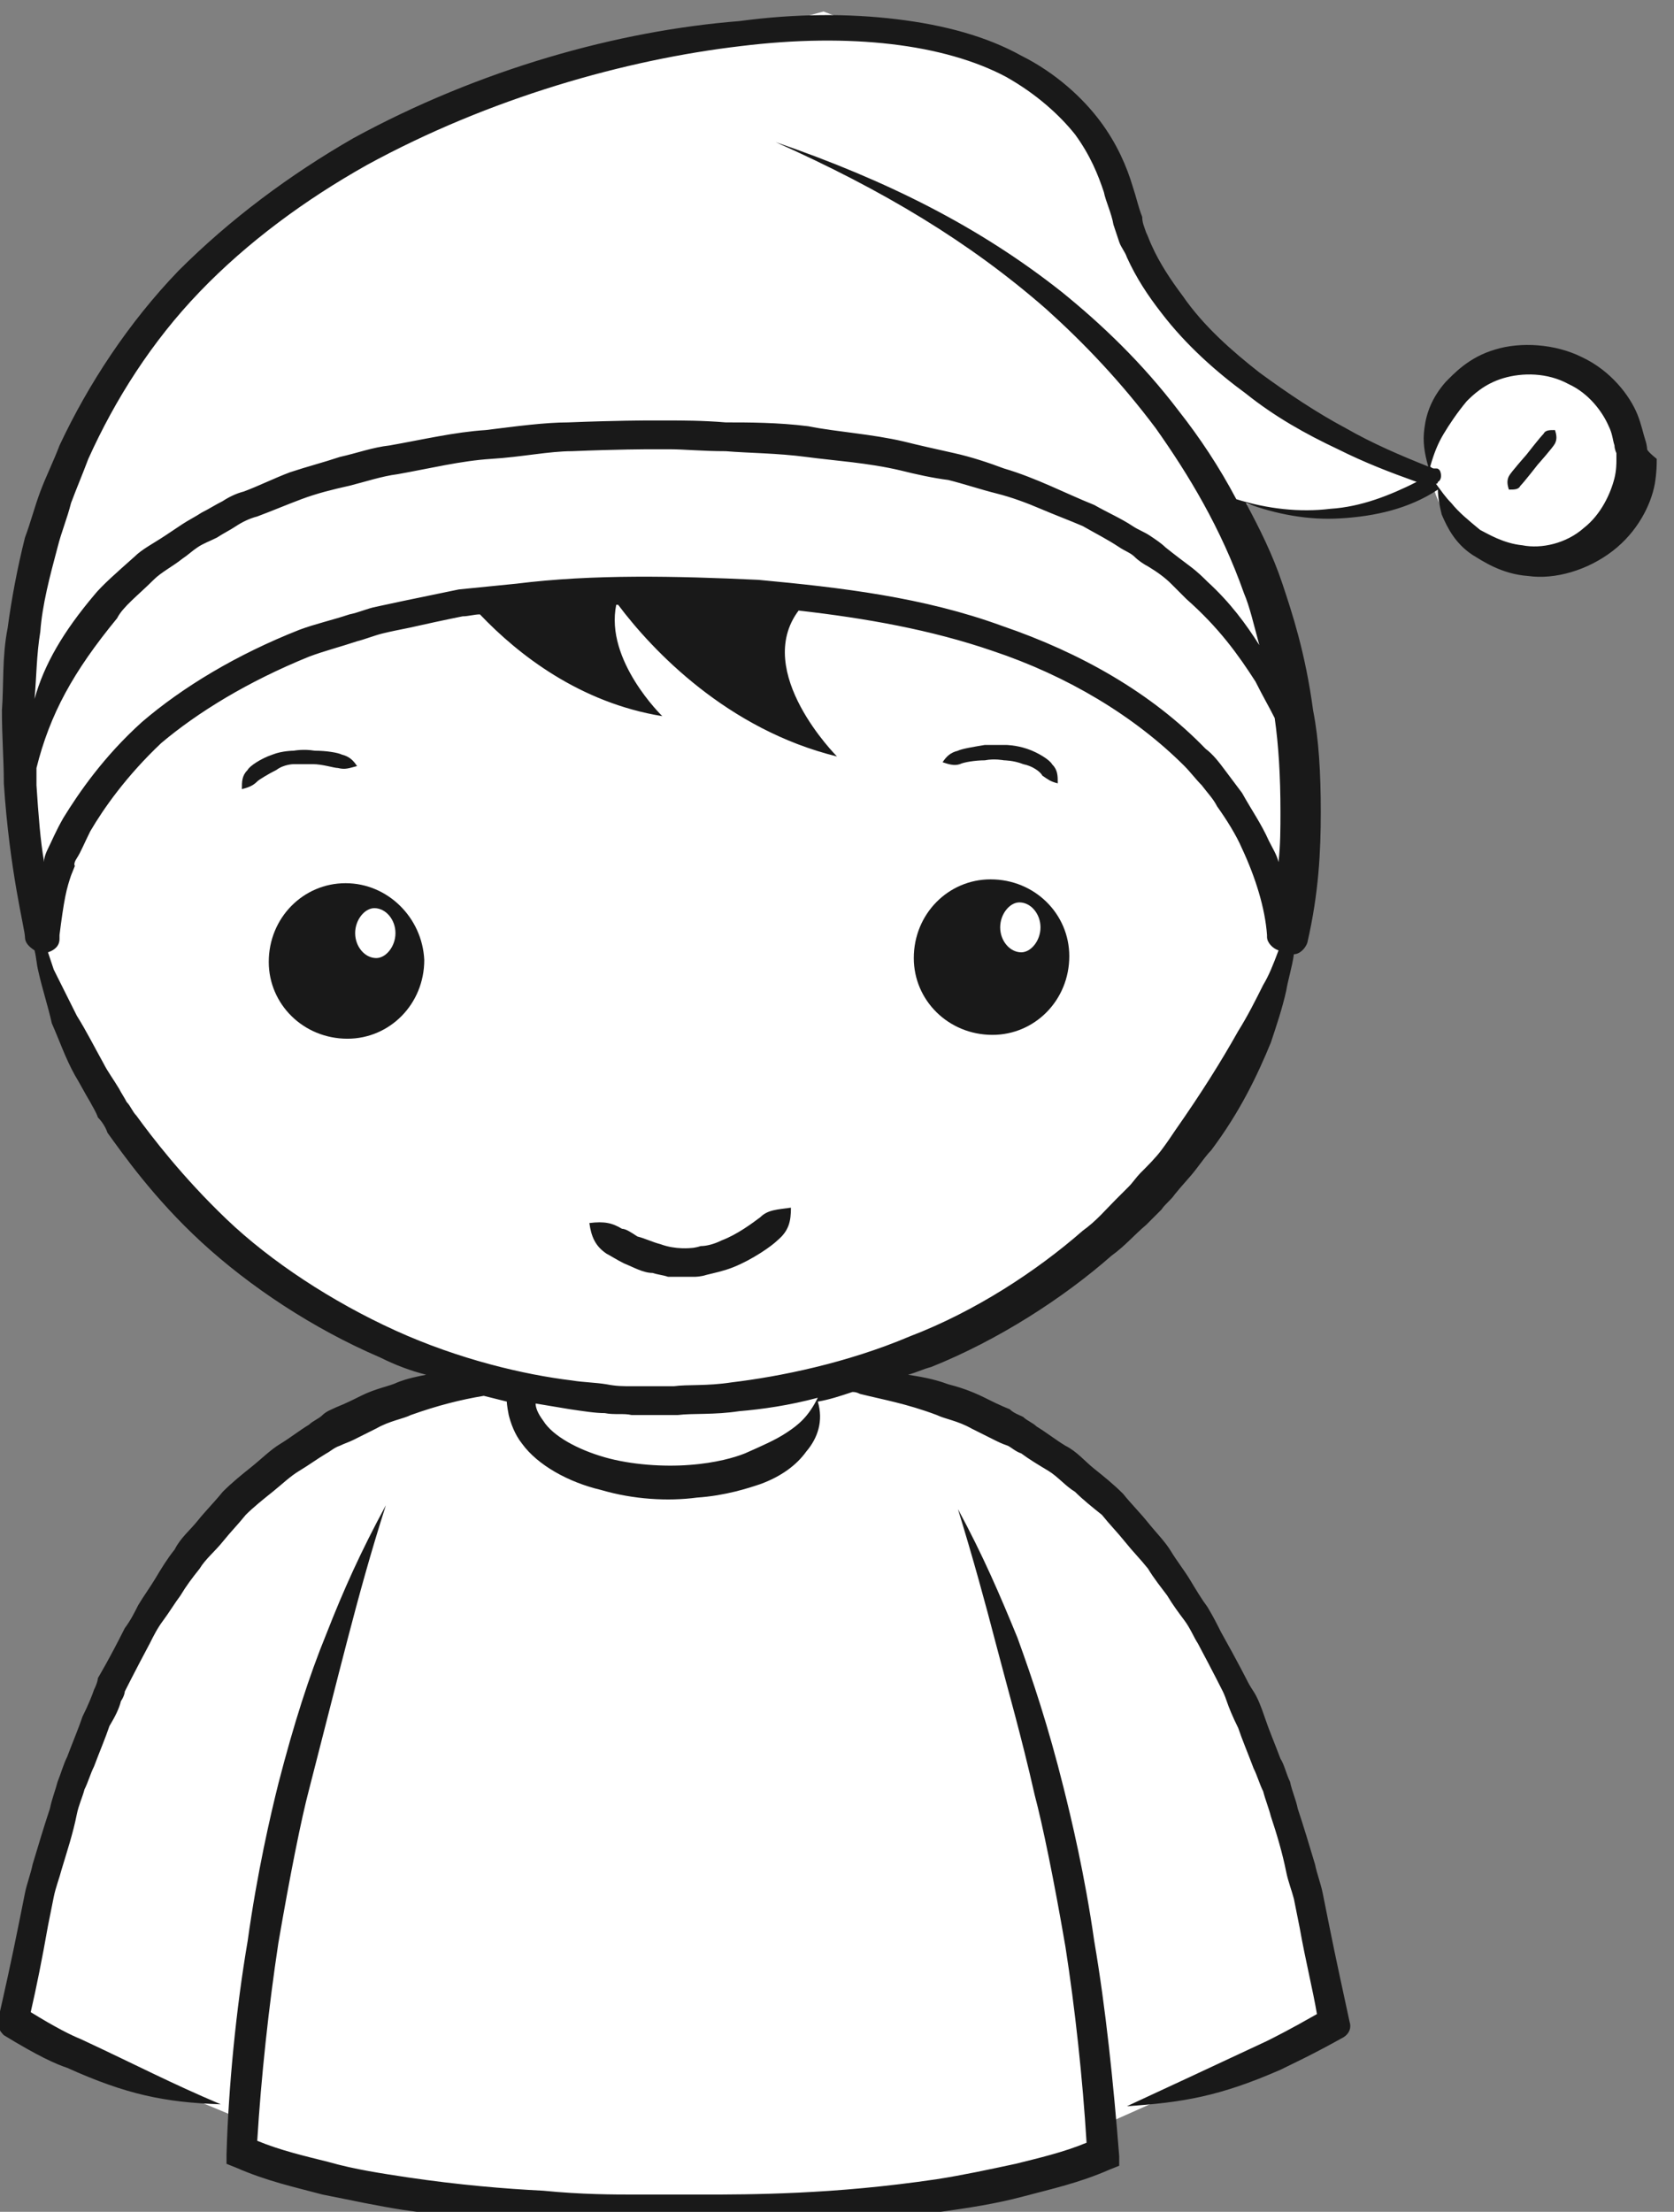 <?xml version="1.0" encoding="utf-8"?>
<!-- Generator: Adobe Illustrator 18.0.0, SVG Export Plug-In . SVG Version: 6.00 Build 0)  -->
<!DOCTYPE svg PUBLIC "-//W3C//DTD SVG 1.1//EN" "http://www.w3.org/Graphics/SVG/1.1/DTD/svg11.dtd">
<svg version="1.1" id="Layer_1" xmlns="http://www.w3.org/2000/svg" xmlns:xlink="http://www.w3.org/1999/xlink" x="0px" y="0px"
	 viewBox="0 0 87.2 115.2" enable-background="new 0 0 87.2 115.2" xml:space="preserve">
<rect x="0" y="0" width="87.2" height="115.2" fill="#808080" stroke="none"/>
<g>
	<path fill="#FFFFFF" d="M57.3,112.1c0,0-6,2.9-21.8,2.9l-1.3,0c-15.8,0-21.8-2.9-21.8-2.9l0-1.8l-11.8-4.9C7,67.7,29,72.1,29,72.1
		h11.8c0,0,22-4.4,28.3,33.4l-11,4.9L57.3,112.1z"/>
</g>
<g>
	<ellipse fill="#FFFFFF" cx="34.7" cy="72.9" rx="7.7" ry="4.3"/>
</g>
<g>
	<path fill="#FFFFFF" d="M24.4,21.3C0.3,23.3,1.6,47.7,1.6,47.7c3.2,14.5,16.8,25.4,33,25.3C50.4,72.9,63.5,62.5,67,48.7
		c0,0,1.1-23.3-19.4-25.8S24.4,21.3,24.4,21.3z"/>
</g>
<g>
	<path fill="#FFFFFF" d="M38.8,1.7c0,0-45.2,3.3-36.5,45.7c0,0,0.4-17.8,32.2-17.4c31.8,0.4,32,17.9,32,17.9s3-10.8-3-22l2.9,0.7
		l2.6,0.2l2.3-0.3l3.2-1.8l-3.3-1.3L68,21.8l-2-1.3L62,17l-1.4-1.7l-2.3-4.8l-1-2.5l-1.3-2.4l-3.1-2l-3.3-1.6l-4.1-0.4l-2.6-1
		L38.8,1.7z"/>
</g>
<g>
	<path fill="#FFFFFF" d="M74.5,24.5c0.3,2.9,2.9,5,5.8,4.7c2.9-0.3,5-2.9,4.7-5.8c-0.3-2.9-2.9-5-5.8-4.7
		C76.3,19,74.2,21.6,74.5,24.5z"/>
</g>
<path fill="#191919" d="M81,22.4c-0.3,0-0.5,0-0.6,0.2c-0.2,0.2-0.9,1.1-0.9,1.1s-0.8,0.9-0.9,1.1c-0.1,0.2-0.1,0.4,0,0.7
	c0.3,0,0.5,0,0.6-0.2c0.2-0.2,0.9-1.1,0.9-1.1s0.8-0.9,0.9-1.1C81.1,22.9,81.1,22.7,81,22.4z"/>
<g>
	<path fill="#191919" d="M37.6,64.6c-0.4,0.2-0.8,0.3-1.1,0.3C36.2,65,36,65,36,65s-0.8,0.1-1.6-0.2c-0.4-0.1-0.8-0.3-1.2-0.4
		c-0.3-0.2-0.6-0.4-0.8-0.4c-0.5-0.3-0.9-0.4-1.7-0.3c0.1,0.7,0.3,1.2,0.9,1.6c0.2,0.1,0.5,0.3,0.9,0.5c0.5,0.2,1,0.5,1.5,0.5
		c0.3,0.1,0.5,0.1,0.8,0.2c0.3,0,0.5,0,0.7,0c0.4,0,0.7,0,0.7,0c0,0,0.3,0,0.6-0.1c0.4-0.1,0.9-0.2,1.4-0.4c1-0.4,2-1.1,2.3-1.4
		c0.6-0.5,0.7-1,0.7-1.7c-0.7,0.1-1.2,0.1-1.6,0.5C39.2,63.7,38.4,64.3,37.6,64.6z"/>
	<path fill="#191919" d="M18,46c-2.2,0-4,1.8-4,4.1c0,2.2,1.8,4,4.1,4c2.2,0,4-1.8,4-4.1C22,47.8,20.2,46,18,46z"/>
	<path fill="#191919" d="M51.6,45.8c-2.2,0-4,1.8-4,4.1c0,2.2,1.8,4,4.1,4c2.2,0,4-1.8,4-4.1C55.7,47.6,53.9,45.8,51.6,45.8z"/>
	<path fill="#191919" d="M57,101.1c-0.5-3.5-1.2-6.4-1.6-8c-0.8-3.2-1.6-5.6-2.4-7.8c-0.9-2.2-1.8-4.3-3.1-6.7
		c0.8,2.6,1.4,4.8,2,7.1c0.6,2.3,1.3,4.7,2,7.8c0.4,1.5,1,4.4,1.6,7.9c0.5,3.2,0.9,6.9,1.1,10.2c-1.2,0.5-2.5,0.8-3.7,1.1
		c-1.4,0.3-2.8,0.6-4.1,0.8c-2.7,0.4-5.1,0.6-7.2,0.7c-2.1,0.1-3.8,0.1-4.9,0.1c-1.2,0-1.8,0-1.8,0s-0.6,0-1.8,0
		c-1.1,0-2.8,0-4.8-0.2c-2-0.1-4.4-0.3-7.1-0.7c-1.3-0.2-2.7-0.4-4.1-0.8c-1.2-0.3-2.5-0.6-3.7-1.1c0.2-3.3,0.6-7,1.1-10.3
		c0.6-3.5,1.2-6.5,1.6-8c0.8-3.1,1.4-5.5,2-7.8c0.6-2.3,1.2-4.5,2-7c-1.3,2.4-2.2,4.4-3.1,6.7c-0.9,2.2-1.7,4.7-2.5,7.8
		c-0.4,1.6-1.1,4.6-1.6,8.2c-0.6,3.5-1,7.6-1.1,11.1l0,0.5l0.5,0.2c1.6,0.7,3,1,4.5,1.4c1.5,0.3,2.9,0.6,4.2,0.8
		c2.7,0.4,5.2,0.6,7.2,0.7c2.1,0.1,3.7,0.1,4.9,0.2c1.2,0,1.8,0,1.8,0s0.7,0,1.8,0c1.2,0,2.9,0,5-0.1c2.1-0.1,4.6-0.3,7.3-0.7
		c1.4-0.2,2.8-0.4,4.3-0.8c1.5-0.4,2.9-0.7,4.5-1.4l0.5-0.2l0-0.5C58,108.5,57.6,104.6,57,101.1z"/>
	<path fill="#191919" d="M15.3,39.8c0,0,0.5,0,1,0c0.5,0,1.1,0.2,1.3,0.2c0.4,0.1,0.6,0,1-0.1c-0.2-0.3-0.4-0.5-0.8-0.6
		c-0.2-0.1-0.8-0.2-1.4-0.2c-0.6-0.1-1.1,0-1.1,0s-0.6,0-1.1,0.2c-0.6,0.2-1.2,0.6-1.3,0.8c-0.3,0.3-0.3,0.6-0.3,1
		c0.4-0.1,0.6-0.2,0.8-0.4c0.1-0.1,0.6-0.4,1-0.6C14.8,39.8,15.3,39.8,15.3,39.8z"/>
	<path fill="#191919" d="M50,39.8c0.2-0.1,0.8-0.2,1.3-0.2c0.5-0.1,1,0,1,0s0.5,0,1,0.2c0.5,0.1,0.9,0.4,1,0.6
		c0.3,0.2,0.4,0.3,0.8,0.4c0-0.4,0-0.7-0.3-1c-0.1-0.2-0.7-0.6-1.3-0.8c-0.6-0.2-1.1-0.2-1.1-0.2s-0.5,0-1.1,0
		c-0.6,0.1-1.2,0.2-1.4,0.3c-0.4,0.1-0.6,0.3-0.8,0.6C49.4,39.8,49.7,39.9,50,39.8z"/>
	<path fill="#191919" d="M38.5,0.9C38.5,0.9,38.5,0.9,38.5,0.9C38.5,0.9,38.5,0.9,38.5,0.9L38.5,0.9z"/>
	<path fill="#191919" d="M85.8,23.4c0,0,0-0.2-0.1-0.5c-0.1-0.3-0.2-0.8-0.4-1.3c-0.4-1-1.4-2.3-2.9-3c-1.4-0.7-3.2-0.8-4.5-0.4
		c-1.4,0.4-2.2,1.3-2.6,1.7c-0.7,0.8-1,1.6-1.1,2.4c-0.1,0.7,0,1.3,0.2,2c-1.5-0.6-2.9-1.2-4.3-2c-1.5-0.8-3-1.8-4.5-2.9
		c-1.4-1.1-2.9-2.4-4-4c-0.6-0.8-1.2-1.7-1.6-2.6c-0.1-0.2-0.2-0.5-0.3-0.7c-0.1-0.3-0.2-0.5-0.2-0.8c-0.2-0.5-0.3-1-0.5-1.6
		c-0.3-1-0.8-2.2-1.7-3.4c-0.9-1.2-2.3-2.5-4.1-3.4c-1.8-1-4-1.6-6.5-1.9c-2.5-0.3-5.2-0.3-8.2,0.1C32.2,1.6,25,3.6,18.4,7.2
		c-3.3,1.9-6.4,4.2-9.1,6.9c-2.6,2.7-4.7,5.9-6.2,9.1c-0.3,0.8-0.7,1.6-1,2.4c-0.3,0.8-0.5,1.6-0.8,2.4c-0.4,1.6-0.7,3.2-0.9,4.7
		c-0.3,1.5-0.2,3-0.3,4.3c0,1.4,0.1,2.6,0.1,3.8c0.3,4.6,1.1,7.6,1.1,8c0,0.3,0.2,0.5,0.5,0.7c0.1,0.4,0.1,0.7,0.2,1.1
		c0.2,0.9,0.5,1.8,0.7,2.7c0.4,0.9,0.7,1.8,1.2,2.7c0.3,0.5,0.5,0.9,0.8,1.4c0.1,0.2,0.3,0.5,0.4,0.8c0.2,0.2,0.4,0.5,0.5,0.8
		c0.8,1.1,2.4,3.4,4.9,5.7c2.5,2.3,5.8,4.5,9.3,6c0.8,0.4,1.6,0.7,2.4,0.9c-0.5,0.1-1,0.2-1.5,0.4c-0.4,0.2-1.1,0.3-1.9,0.7
		c-0.4,0.2-0.8,0.4-1.3,0.6c-0.2,0.1-0.5,0.2-0.7,0.4c-0.2,0.2-0.5,0.3-0.7,0.5c-0.5,0.3-1,0.7-1.5,1c-0.5,0.3-1,0.8-1.5,1.2
		c-0.5,0.4-1,0.8-1.5,1.3c-0.4,0.5-0.9,1-1.3,1.5c-0.4,0.5-0.9,0.9-1.2,1.5c-0.4,0.5-0.7,1-1,1.5c-0.3,0.5-0.6,0.9-0.9,1.4
		C7,84,6.8,84.4,6.5,84.8c-0.8,1.6-1.4,2.6-1.4,2.6S5.1,87.6,4.9,88c-0.1,0.3-0.3,0.8-0.6,1.4c-0.2,0.6-0.5,1.3-0.8,2.1
		c-0.2,0.4-0.3,0.8-0.5,1.3c-0.1,0.4-0.3,0.9-0.4,1.4c-0.3,0.9-0.6,1.9-0.9,2.9c-0.1,0.5-0.3,1-0.4,1.5c-0.1,0.5-0.2,1-0.3,1.5
		c-0.4,2-0.8,3.8-1.1,5.1c-0.1,0.3,0.1,0.6,0.3,0.8l0,0c1.8,1.1,2.7,1.5,3.3,1.7c3.1,1.4,5.1,1.8,8,1.9c-2.6-1.1-4.3-2-7.3-3.4
		c-0.5-0.2-1.3-0.6-2.6-1.4c0.3-1.3,0.6-2.8,0.9-4.5c0.1-0.5,0.2-1,0.3-1.5c0.1-0.5,0.3-1,0.4-1.4c0.3-1,0.6-1.9,0.8-2.9
		c0.1-0.5,0.3-0.9,0.4-1.3c0.2-0.4,0.3-0.8,0.5-1.2c0.3-0.8,0.6-1.5,0.8-2.1C6,89.4,6.2,89,6.3,88.6c0.2-0.3,0.2-0.5,0.2-0.5
		s0.5-1,1.3-2.5c0.2-0.4,0.4-0.8,0.7-1.2c0.3-0.4,0.6-0.9,0.9-1.3c0.3-0.5,0.6-0.9,1-1.4c0.3-0.5,0.8-0.9,1.2-1.4
		c0.4-0.5,0.8-0.9,1.2-1.4c0.4-0.4,0.9-0.8,1.4-1.2c0.5-0.4,0.9-0.8,1.4-1.1c0.5-0.3,0.9-0.6,1.4-0.9c0.2-0.1,0.4-0.3,0.7-0.4
		c0.2-0.1,0.5-0.2,0.7-0.3c0.4-0.2,0.8-0.4,1.2-0.6c0.7-0.4,1.4-0.5,1.8-0.7c1.4-0.5,2.6-0.8,3.8-1c0.4,0.1,0.8,0.2,1.2,0.3
		c0,0,0,0,0,0s0,0.2,0.1,0.7c0.1,0.4,0.3,1,0.7,1.5c0.8,1.1,2.4,2,4.1,2.4c1.7,0.5,3.5,0.6,5,0.4c1.5-0.1,2.7-0.5,3.3-0.7
		c1.1-0.4,1.9-1,2.4-1.7c0.6-0.7,0.9-1.6,0.6-2.6c0.6-0.1,1.2-0.3,1.8-0.5c0.1,0,0.2,0,0.4,0.1c1.2,0.3,2.4,0.5,4,1.1
		c0.4,0.2,1.1,0.3,1.8,0.7c0.4,0.2,0.8,0.4,1.2,0.6c0.2,0.1,0.4,0.2,0.7,0.3c0.2,0.1,0.4,0.3,0.7,0.4c0.4,0.3,0.9,0.6,1.4,0.9
		c0.5,0.3,0.9,0.8,1.4,1.1c0.4,0.4,0.9,0.8,1.4,1.2c0.4,0.5,0.8,0.9,1.2,1.4c0.4,0.5,0.8,0.9,1.2,1.4c0.3,0.5,0.7,1,1,1.4
		c0.3,0.5,0.6,0.9,0.9,1.3c0.3,0.4,0.5,0.9,0.7,1.2c0.8,1.5,1.3,2.5,1.3,2.5s0.1,0.2,0.2,0.5c0.1,0.3,0.3,0.8,0.6,1.4
		c0.2,0.6,0.5,1.3,0.8,2.1c0.2,0.4,0.3,0.8,0.5,1.2c0.1,0.4,0.3,0.9,0.4,1.3c0.3,0.9,0.6,1.9,0.8,2.9c0.1,0.5,0.3,1,0.4,1.4
		c0.1,0.5,0.2,1,0.3,1.5c0.3,1.7,0.7,3.3,0.9,4.5c-1.4,0.8-2.2,1.2-2.6,1.4c-3,1.4-4.7,2.2-7.3,3.4c2.9-0.2,4.8-0.5,8-1.9
		c0.6-0.3,1.5-0.7,3.3-1.7l0,0c0.3-0.2,0.4-0.5,0.3-0.8c-0.3-1.4-0.7-3.2-1.1-5.2c-0.1-0.5-0.2-1-0.3-1.5c-0.1-0.5-0.3-1-0.4-1.5
		c-0.3-1-0.6-2-0.9-2.9c-0.1-0.5-0.3-0.9-0.4-1.4c-0.2-0.4-0.3-0.9-0.5-1.2c-0.3-0.8-0.6-1.5-0.8-2.1c-0.2-0.6-0.4-1.1-0.6-1.4
		c-0.2-0.3-0.3-0.5-0.3-0.5s-0.5-1-1.4-2.6c-0.2-0.4-0.4-0.8-0.7-1.3c-0.3-0.4-0.6-0.9-0.9-1.4c-0.3-0.5-0.7-1-1-1.5
		c-0.3-0.5-0.8-1-1.2-1.5c-0.4-0.5-0.9-1-1.3-1.5c-0.5-0.5-1-0.9-1.5-1.3c-0.5-0.4-0.9-0.9-1.5-1.2c-0.5-0.3-1-0.7-1.5-1
		c-0.2-0.2-0.5-0.3-0.7-0.5c-0.2-0.1-0.5-0.2-0.7-0.4c-0.5-0.2-0.9-0.4-1.3-0.6c-0.8-0.4-1.5-0.6-1.9-0.7c-0.8-0.3-1.5-0.4-2.1-0.5
		c0.4-0.1,0.8-0.3,1.2-0.4c3.5-1.4,6.9-3.6,9.4-5.8c0.7-0.5,1.2-1.1,1.8-1.6c0.3-0.3,0.5-0.5,0.8-0.8c0.2-0.3,0.5-0.5,0.7-0.8
		c0.4-0.5,0.8-0.9,1.1-1.3c0.3-0.4,0.6-0.8,0.8-1c1.5-2,2.4-3.9,3.1-5.6c0.3-0.9,0.6-1.8,0.8-2.7c0.1-0.6,0.3-1.2,0.4-1.9
		c0.3,0,0.6-0.3,0.7-0.6c0.6-2.6,0.7-4.8,0.7-6.8c0-2-0.1-3.8-0.4-5.3c-0.4-3-1.1-5.1-1.6-6.6c-0.5-1.5-1.2-2.9-1.9-4.2
		c1.6,0.6,3.3,0.9,4.9,0.8c1.8-0.1,3.6-0.5,5.1-1.5c0,0.4,0.1,0.9,0.2,1.3c0.3,0.7,0.7,1.5,1.6,2.1c0.5,0.3,1.5,1,2.9,1.1
		c1.4,0.2,3.1-0.3,4.4-1.3c1.3-1,2-2.4,2.2-3.5c0.1-0.6,0.1-1,0.1-1.3C85.8,23.5,85.8,23.4,85.8,23.4z M41,74.6
		c-0.6,0.4-1.3,0.7-2.2,1.1c-0.5,0.2-1.5,0.5-2.9,0.6c-1.3,0.1-3,0-4.4-0.4c-1.4-0.4-2.7-1.1-3.2-1.9c-0.3-0.4-0.4-0.7-0.4-0.9
		c0.6,0.1,1.2,0.2,1.8,0.3c0.7,0.1,1.3,0.2,1.8,0.2c0.5,0.1,1,0,1.4,0.1c0.8,0,1.2,0,1.2,0s0.1,0,0.3,0c0.2,0,0.5,0,0.9,0
		c0.8-0.1,1.9,0,3.2-0.2c1.2-0.1,2.6-0.3,4.1-0.7C42.1,73.8,41.6,74.2,41,74.6z M65.8,51.3c-0.4,0.8-0.8,1.6-1.3,2.4
		c-0.9,1.6-1.9,3.2-3.3,5.2c-0.2,0.3-0.4,0.6-0.7,1c-0.3,0.4-0.7,0.8-1.1,1.2c-0.2,0.2-0.4,0.5-0.6,0.7c-0.2,0.2-0.5,0.5-0.7,0.7
		c-0.5,0.5-1,1.1-1.7,1.6c-2.4,2.1-5.6,4.2-9,5.5c-3.3,1.4-6.8,2.1-9.3,2.4c-1.3,0.2-2.3,0.1-3,0.2c-0.4,0-0.7,0-0.8,0
		c-0.2,0-0.3,0-0.3,0s-0.4,0-1.1,0c-0.4,0-0.8,0-1.3-0.1C31,72,30.4,72,29.8,71.9c-2.5-0.3-5.9-1.1-9.2-2.6
		c-3.3-1.5-6.5-3.6-8.8-5.8c-2.3-2.2-3.9-4.3-4.7-5.4c-0.2-0.2-0.3-0.5-0.5-0.7c-0.1-0.2-0.3-0.5-0.4-0.7c-0.3-0.5-0.6-0.9-0.8-1.3
		c-0.5-0.9-0.9-1.7-1.4-2.5c-0.4-0.8-0.8-1.6-1.2-2.4c-0.1-0.3-0.2-0.6-0.3-0.9c0.3-0.1,0.6-0.3,0.6-0.7l0-0.2
		c0.1-0.8,0.2-1.5,0.3-2c0.1-0.5,0.2-0.8,0.3-1.1c0.2-0.5,0.2-0.5,0.2-0.5S3.8,45,4,44.7c0.2-0.3,0.4-0.8,0.7-1.4
		c0.7-1.2,1.9-2.9,3.7-4.6c1.9-1.6,4.5-3.2,7.7-4.5c0.8-0.3,1.6-0.5,2.5-0.8c0.4-0.1,0.9-0.3,1.3-0.4c0.4-0.1,0.9-0.2,1.4-0.3
		c0.9-0.2,1.8-0.4,2.8-0.6c0.3,0,0.6-0.1,0.9-0.1c2,2.1,5.2,4.6,9.5,5.3c0,0-3-2.9-2.4-5.8c0,0,0.1,0,0.1,0
		c1.8,2.4,5.7,6.5,11.4,7.9c0,0-4.4-4.4-2-7.6c3.5,0.4,6.9,1,10.1,2.1c3.9,1.3,7.4,3.4,10,6c0.3,0.3,0.6,0.7,0.9,1
		c0.3,0.4,0.6,0.7,0.8,1.1c0.5,0.7,1,1.5,1.3,2.2c0.7,1.5,1.2,3.1,1.3,4.5l0,0.1c0,0.3,0.3,0.6,0.6,0.7
		C66.3,50.3,66.1,50.8,65.8,51.3z M66.4,37.4c0.2,1.4,0.3,3,0.3,4.9c0,0.8,0,1.7-0.1,2.6c-0.1-0.4-0.3-0.7-0.5-1.1
		c-0.4-0.9-0.9-1.6-1.4-2.5c-0.3-0.4-0.6-0.8-0.9-1.2c-0.3-0.4-0.6-0.8-1-1.1c-2.8-2.9-6.5-5-10.6-6.4c-4.1-1.5-8.4-2-12.7-2.4
		c-4.3-0.2-8.6-0.3-12.6,0.2c-1,0.1-2,0.2-3,0.3c-1,0.2-1.9,0.4-2.9,0.6c-0.5,0.1-0.9,0.2-1.4,0.3c-0.5,0.1-0.9,0.3-1.4,0.4
		c-0.9,0.3-1.8,0.5-2.6,0.8c-3.3,1.3-6.1,3-8.2,4.8c-2,1.8-3.3,3.7-4.1,5c-0.4,0.7-0.6,1.2-0.8,1.6c-0.2,0.4-0.2,0.6-0.2,0.6
		s0,0,0,0.1c-0.2-1.1-0.3-2.5-0.4-4c0-0.3,0-0.6,0-0.9c0.7-2.8,1.9-5,4.2-7.8C6.4,31.6,7.2,31,8,30.2c0.4-0.4,1-0.7,1.5-1.1
		c0.3-0.2,0.5-0.4,0.8-0.6c0.3-0.2,0.6-0.3,1-0.5c0.3-0.2,0.7-0.4,1-0.6c0.3-0.2,0.7-0.4,1.1-0.5c0.8-0.3,1.5-0.6,2.3-0.9
		c0.8-0.3,1.6-0.5,2.5-0.7c0.8-0.2,1.7-0.5,2.5-0.6c1.7-0.3,3.3-0.7,4.9-0.8c1.6-0.1,3-0.4,4.2-0.4c2.4-0.1,4-0.1,4-0.1s0.4,0,1.1,0
		c0.7,0,1.7,0.1,2.9,0.1c1.2,0.1,2.7,0.1,4.2,0.3c1.5,0.2,3.2,0.3,4.9,0.7c0.8,0.2,1.7,0.4,2.5,0.5c0.8,0.2,1.7,0.5,2.5,0.7
		c0.8,0.2,1.6,0.5,2.3,0.8c0.7,0.3,1.5,0.6,2.2,0.9c0.7,0.4,1.3,0.7,1.9,1.1c0.3,0.2,0.6,0.3,0.8,0.5c0.2,0.2,0.5,0.4,0.7,0.5
		c0.5,0.3,0.9,0.6,1.2,0.9c0.3,0.3,0.6,0.6,0.8,0.8c1.7,1.5,2.7,2.9,3.6,4.3C65.8,36.3,66.1,36.8,66.4,37.4z M69.3,26.5
		c-1.6,0.2-3.3,0-4.9-0.5c-0.9-1.7-1.9-3.2-3-4.6c-1.9-2.5-4-4.5-6.1-6.2c-4.3-3.4-9.1-5.8-14.9-7.8c5.6,2.5,10.1,5.2,14.1,8.7
		c2,1.8,3.9,3.8,5.7,6.2c1.7,2.4,3.4,5.2,4.6,8.6c0.3,0.7,0.5,1.6,0.8,2.7c-0.7-1.1-1.5-2.2-2.7-3.3c-0.2-0.2-0.5-0.5-0.9-0.8
		c-0.4-0.3-0.8-0.6-1.3-1c-0.2-0.2-0.5-0.4-0.8-0.6c-0.3-0.2-0.6-0.3-0.9-0.5c-0.6-0.4-1.3-0.7-2-1.1c-1.5-0.6-3-1.4-4.7-1.9
		c-0.8-0.3-1.7-0.6-2.6-0.8c-0.9-0.2-1.8-0.4-2.6-0.6c-1.7-0.4-3.5-0.5-5-0.8C40.5,22,39,22,37.8,22c-1.2-0.1-2.3-0.1-3-0.1
		c-0.7,0-1.1,0-1.1,0s-1.6,0-4.1,0.1c-1.2,0-2.7,0.2-4.3,0.4c-1.6,0.1-3.3,0.5-5,0.8c-0.9,0.1-1.7,0.4-2.6,0.6
		c-0.9,0.3-1.7,0.5-2.6,0.8c-0.8,0.3-1.6,0.7-2.4,1c-0.4,0.1-0.8,0.3-1.1,0.5c-0.4,0.2-0.7,0.4-1.1,0.6c-0.3,0.2-0.7,0.4-1,0.6
		c-0.3,0.2-0.6,0.4-0.9,0.6C8,28.3,7.4,28.6,7,29c-0.9,0.8-1.7,1.5-2.1,2c-1.6,1.9-2.6,3.6-3.1,5.4c0.1-1.1,0.1-2.3,0.3-3.5
		C2.2,31.5,2.6,30,3,28.5c0.2-0.8,0.5-1.5,0.7-2.3c0.3-0.8,0.6-1.5,0.9-2.3c1.4-3.1,3.3-6.1,5.8-8.7c2.5-2.6,5.5-4.8,8.7-6.6
		c6.4-3.5,13.5-5.5,19.5-6.2l0,0l0,0C44.3,1.7,49.2,2.3,52.4,4C54,4.9,55.2,6,56,7c0.8,1.1,1.2,2.1,1.5,3c0.1,0.5,0.4,1.1,0.5,1.7
		c0.1,0.3,0.2,0.6,0.3,0.9c0.1,0.3,0.3,0.5,0.4,0.8c0.5,1.1,1.1,2,1.8,2.9c1.3,1.7,2.9,3.1,4.4,4.2c1.5,1.2,3.1,2.1,4.8,2.9
		c1.4,0.7,2.7,1.2,4.1,1.7C72.4,25.8,70.9,26.4,69.3,26.5z M84.1,24.9c-0.2,0.8-0.7,1.9-1.6,2.6c-0.9,0.8-2.2,1.1-3.2,0.9
		c-1-0.1-1.8-0.6-2.2-0.8c-0.6-0.5-1.1-0.9-1.5-1.4c-0.3-0.3-0.5-0.6-0.8-1c0,0,0.1,0,0.1-0.1c0.2-0.1,0.2-0.4,0.1-0.6
		c-0.1-0.1-0.1-0.1-0.2-0.1l-0.1,0c-0.1,0-0.2-0.1-0.2-0.1c0.2-0.7,0.4-1.2,0.7-1.7c0.3-0.5,0.7-1.1,1.2-1.7
		c0.3-0.3,0.9-0.9,1.9-1.2c1-0.3,2.3-0.3,3.4,0.3c1.1,0.5,1.8,1.5,2.1,2.2c0.2,0.4,0.2,0.7,0.3,1c0,0.2,0.1,0.4,0.1,0.4s0,0.1,0,0.4
		C84.2,24.1,84.2,24.5,84.1,24.9z"/>
</g>
<path fill="#FFFFFF" d="M54.2,48.3c0,0.7-0.5,1.3-1,1.3c-0.6,0-1.1-0.6-1.1-1.3c0-0.7,0.5-1.3,1-1.3C53.7,47,54.2,47.6,54.2,48.3z"
	/>
<path fill="#FFFFFF" d="M20.6,48.6c0,0.7-0.5,1.3-1,1.3c-0.6,0-1.1-0.6-1.1-1.3c0-0.7,0.5-1.3,1-1.3C20.1,47.3,20.6,47.9,20.6,48.6z
	"/>
</svg>
